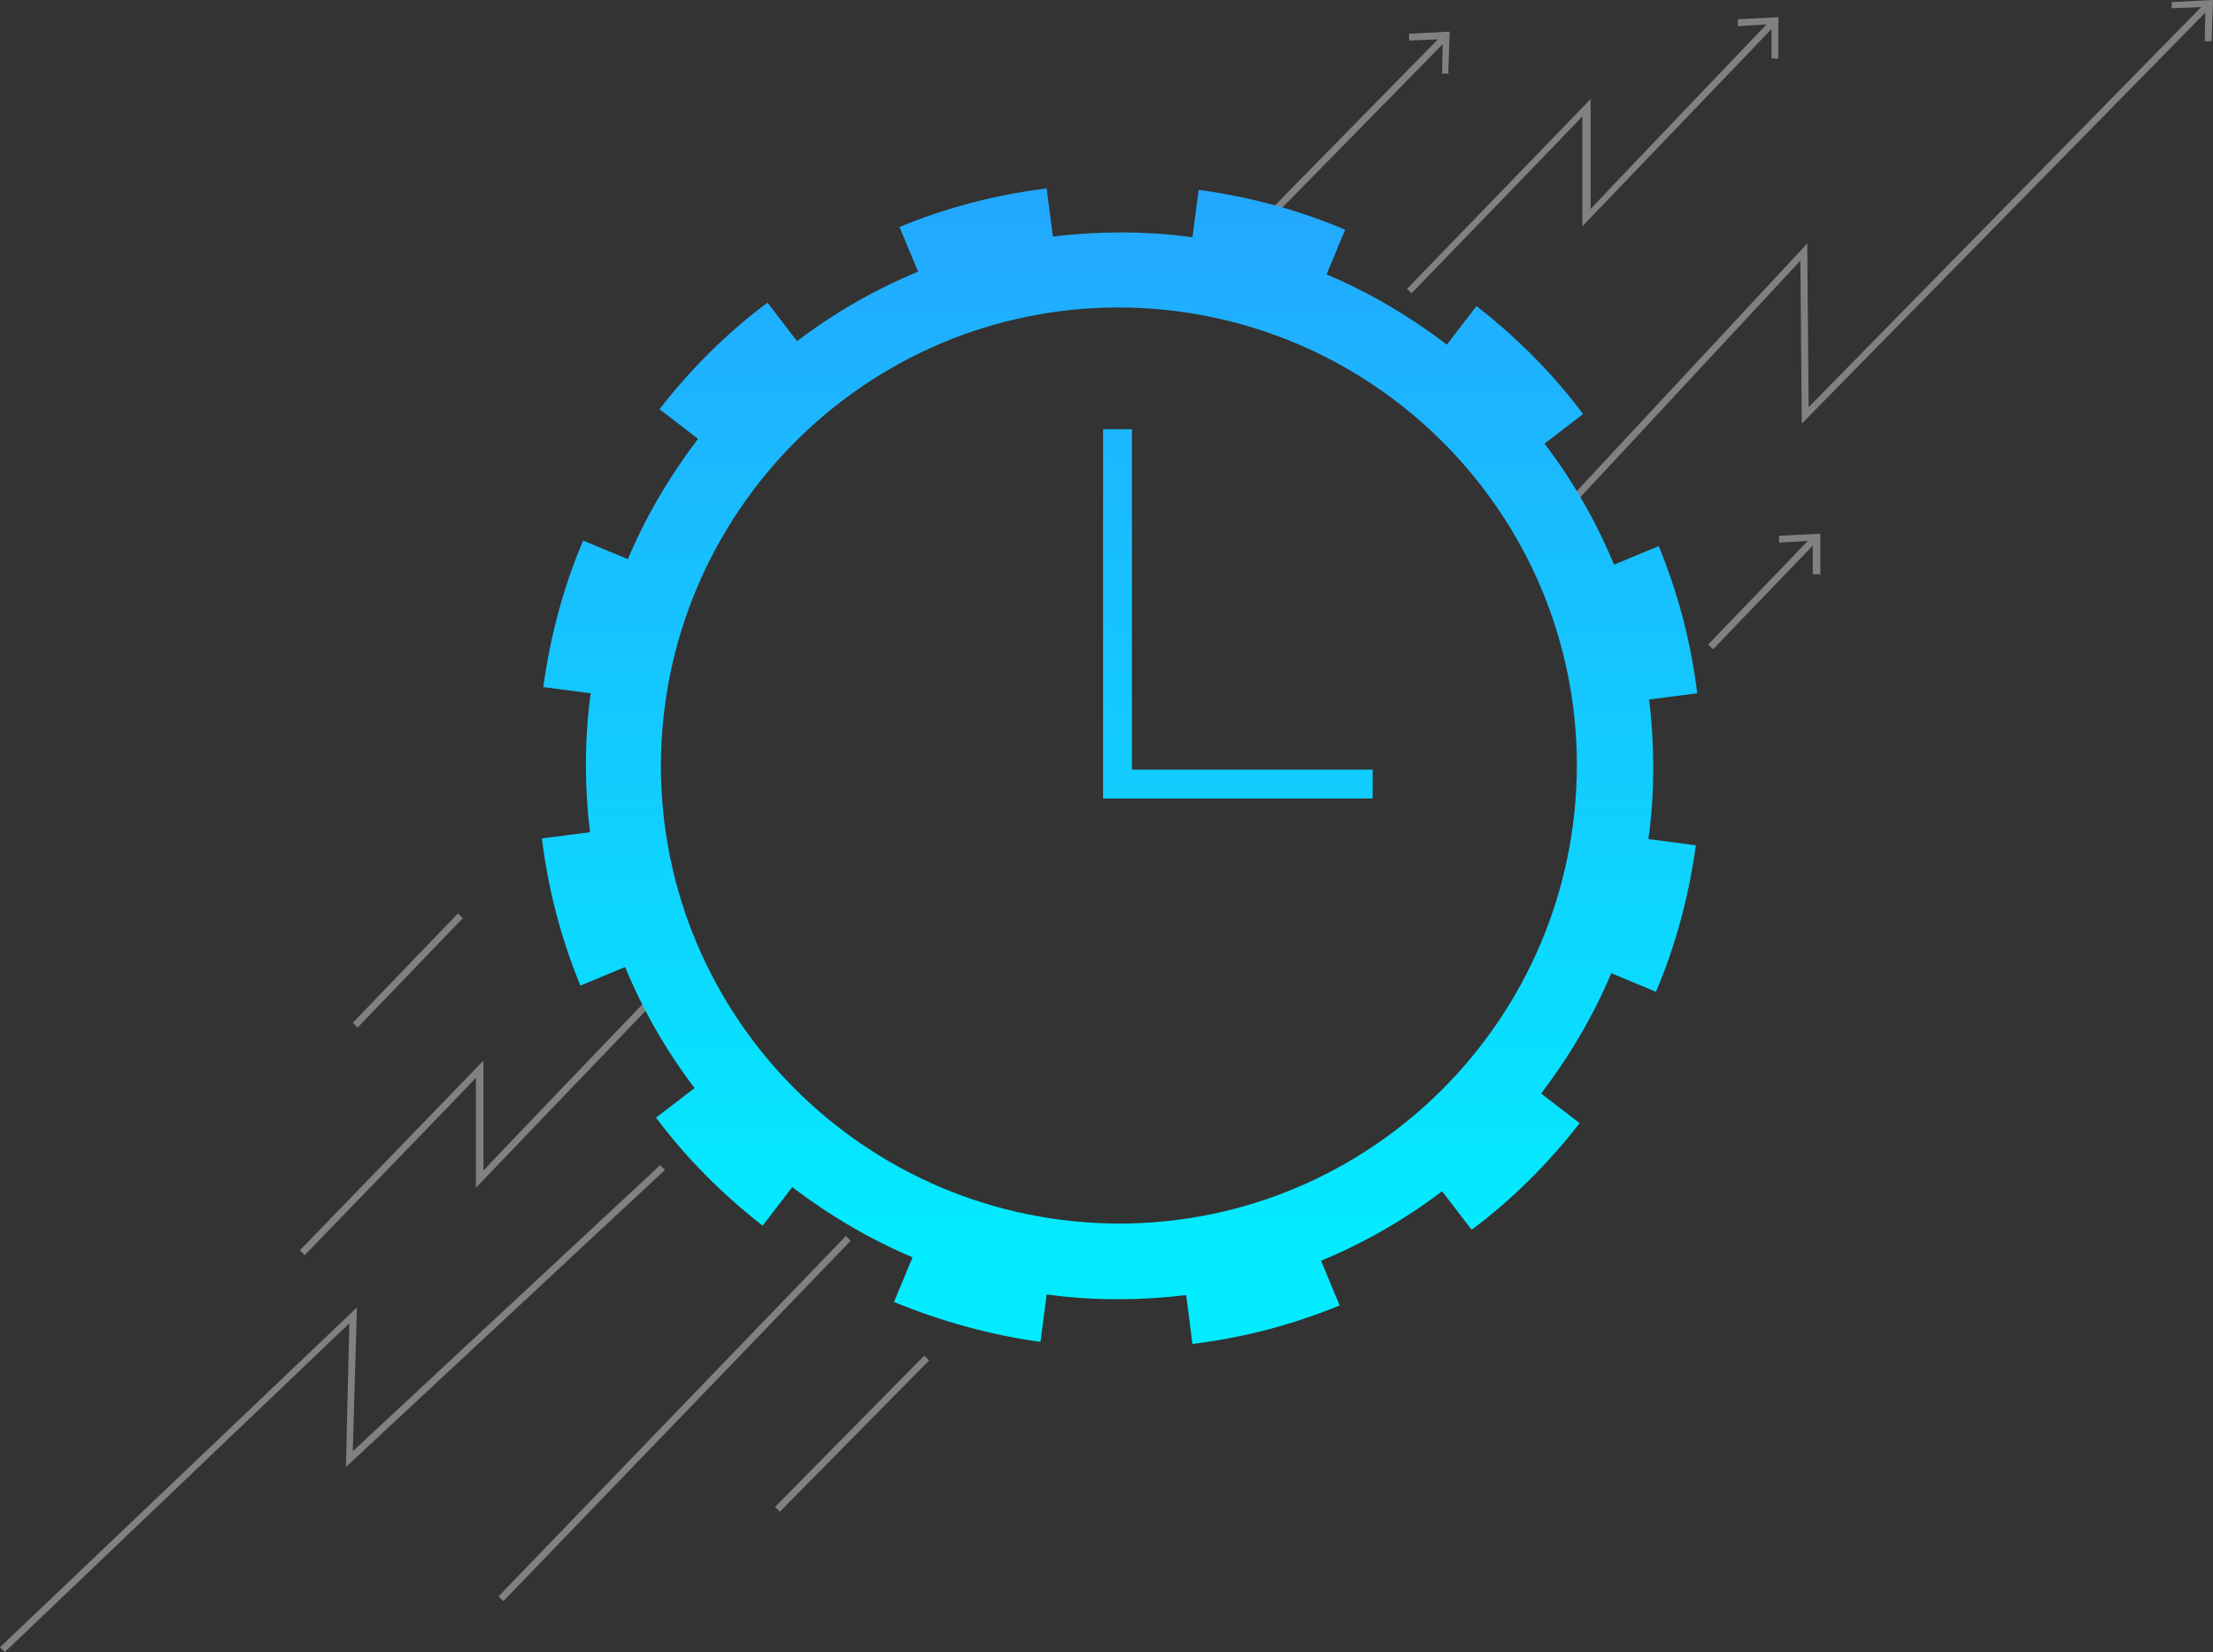 <?xml version="1.0" encoding="UTF-8"?>
<svg id="Layer_1" xmlns="http://www.w3.org/2000/svg" xmlns:xlink="http://www.w3.org/1999/xlink" version="1.1" viewBox="0 0 321.8 240.2">
  <rect x="0" y="0" width="321.8" height="240.2" fill="#333333" stroke="none"/>
  <!-- Generator: Adobe Illustrator 29.7.1, SVG Export Plug-In . SVG Version: 2.1.1 Build 8)  -->
  <defs>
    <style>
      .st0 {
        fill: url(#linear-gradient);
      }

      .st1 {
        opacity: .4;
      }

      .st2 {
        fill: #f5f5f5;
      }
    </style>
    <linearGradient id="linear-gradient" x1="-156.6" y1="280.8" x2="-156.6" y2="279.8" gradientTransform="translate(26443.3 47160.6) scale(167.9 -167.9)" gradientUnits="userSpaceOnUse">
      <stop offset="0" stop-color="#26a1ff"/>
      <stop offset="1" stop-color="#03ecff"/>
    </linearGradient>
  </defs>
  <g id="img_email_respond-immediate-response-to-attacks">
    <g id="Group_5999" class="st1">
      <g id="Group_5995">
        <path id="Path_11516" class="st2" d="M228.5,73.7l-.7-.7,35-37.6.2,23.8L320.7.4l.7.7-59.4,60.5-.2-23.7-33.3,35.8Z"/>
        <path id="Path_11517" class="st2" d="M321.6,6h-1s.1-5,.1-5l-4.9.2V.3s6-.3,6-.3l-.2,6Z"/>
      </g>
      <path id="Path_11518" class="st2" d="M.7,240.2L0,239.5l51.9-49.4-.6,20.9,44.7-41.6.7.7-46.4,43.2.5-20.9L.7,240.2Z"/>
      <g id="Group_5996">
        <path id="Line_3239" class="st2" d="M178.4,38.4l-.7-.7L209.7,5.1l.7.7-32,32.6Z"/>
        <path id="Path_11519" class="st2" d="M210.7,10.7h-1s.1-5,.1-5l-4.9.2v-1c0,0,5.9-.3,5.9-.3l-.2,6Z"/>
      </g>
      <path id="Line_3240" class="st2" d="M113.4,219.8l-.7-.7,21.7-22,.7.7-21.7,22Z"/>
      <g id="Group_5997">
        <path id="Line_3241" class="st2" d="M249.1,94.4l-.7-.7,15.2-15.8.7.7-15.2,15.8Z"/>
        <path id="Path_11520" class="st2" d="M264.6,83.5h-1s0-4.9,0-4.9l-4.9.3v-1s6-.3,6-.3v6Z"/>
      </g>
      <path id="Line_3242" class="st2" d="M52,149.4l-.7-.7,15.3-15.9.7.7-15.3,15.9Z"/>
      <path id="Line_3243" class="st2" d="M73.2,232.8l-.7-.7,50.5-52.4.7.7-50.5,52.4Z"/>
      <g id="Group_5998">
        <path id="Path_11521" class="st2" d="M205.3,42.7l-.7-.7,26.7-27.6v16c-.1,0,26.2-27.5,26.2-27.5l.7.7-28.1,29.3v-16c.1,0-24.9,25.8-24.9,25.8Z"/>
        <path id="Path_11522" class="st2" d="M258.6,8.5h-1s0-5,0-5l-4.9.3v-1c0,0,5.9-.3,5.9-.3v6Z"/>
      </g>
      <path id="Path_11523" class="st2" d="M44.3,182.5l-.7-.7,26.7-27.6v16c-.1,0,23.9-25,23.9-25l.7.7-25.7,26.8v-16c.1,0-24.9,25.8-24.9,25.8Z"/>
    </g>
    <g id="Group_6000">
      <path id="Union_1" class="st0" d="M172.4,188.3c-3.2.4-6.5.6-9.7.6-3.5,0-7-.2-10.5-.7l-.9,6.9c-7.3-1-14.5-3-21.3-5.8l2.7-6.5c-6.2-2.6-12.1-6.1-17.5-10.2l-4.3,5.6c-5.8-4.5-11.1-9.8-15.5-15.7l5.6-4.3c-4.1-5.4-7.5-11.3-10.1-17.6l-6.5,2.7c-2.8-6.8-4.7-14-5.6-21.4l7-.9c-.4-3.2-.6-6.5-.6-9.7,0-3.5.2-7,.7-10.5l-6.9-.9c1-7.3,2.9-14.5,5.8-21.3l6.5,2.7c2.6-6.2,6.1-12.1,10.2-17.5l-5.6-4.3c4.5-5.8,9.8-11.1,15.7-15.5l4.3,5.6c5.4-4.1,11.3-7.5,17.6-10.1l-2.7-6.5c6.8-2.8,14-4.7,21.4-5.6l.9,7c3.2-.4,6.5-.6,9.8-.6,3.5,0,7,.2,10.5.7l.9-6.9c7.3,1,14.5,2.9,21.3,5.8l-2.7,6.5c6.2,2.6,12.1,6.1,17.5,10.2l4.3-5.6c5.8,4.5,11.1,9.8,15.5,15.7l-5.6,4.3c4.1,5.4,7.5,11.3,10.1,17.6l6.5-2.7c2.8,6.8,4.7,14,5.6,21.4l-7,.9c.4,3.2.6,6.5.6,9.8,0,3.5-.2,7-.7,10.5l6.9.9c-1,7.3-2.9,14.5-5.8,21.3l-6.5-2.7c-2.6,6.2-6.1,12.1-10.2,17.5l5.6,4.3c-4.5,5.8-9.8,11.1-15.7,15.5l-4.3-5.6c-5.4,4.1-11.3,7.5-17.6,10.1l2.7,6.5c-6.8,2.8-14,4.7-21.4,5.6l-.9-7ZM96.1,111.3c0,36.7,29.8,66.5,66.6,66.6,36.7,0,66.5-29.8,66.6-66.6,0-36.7-29.8-66.5-66.6-66.6-36.7,0-66.5,29.8-66.6,66.6h0ZM160.4,116.2v-53.8h4.2v49.5h35v4.2h-39.2Z"/>
    </g>
  </g>
</svg>